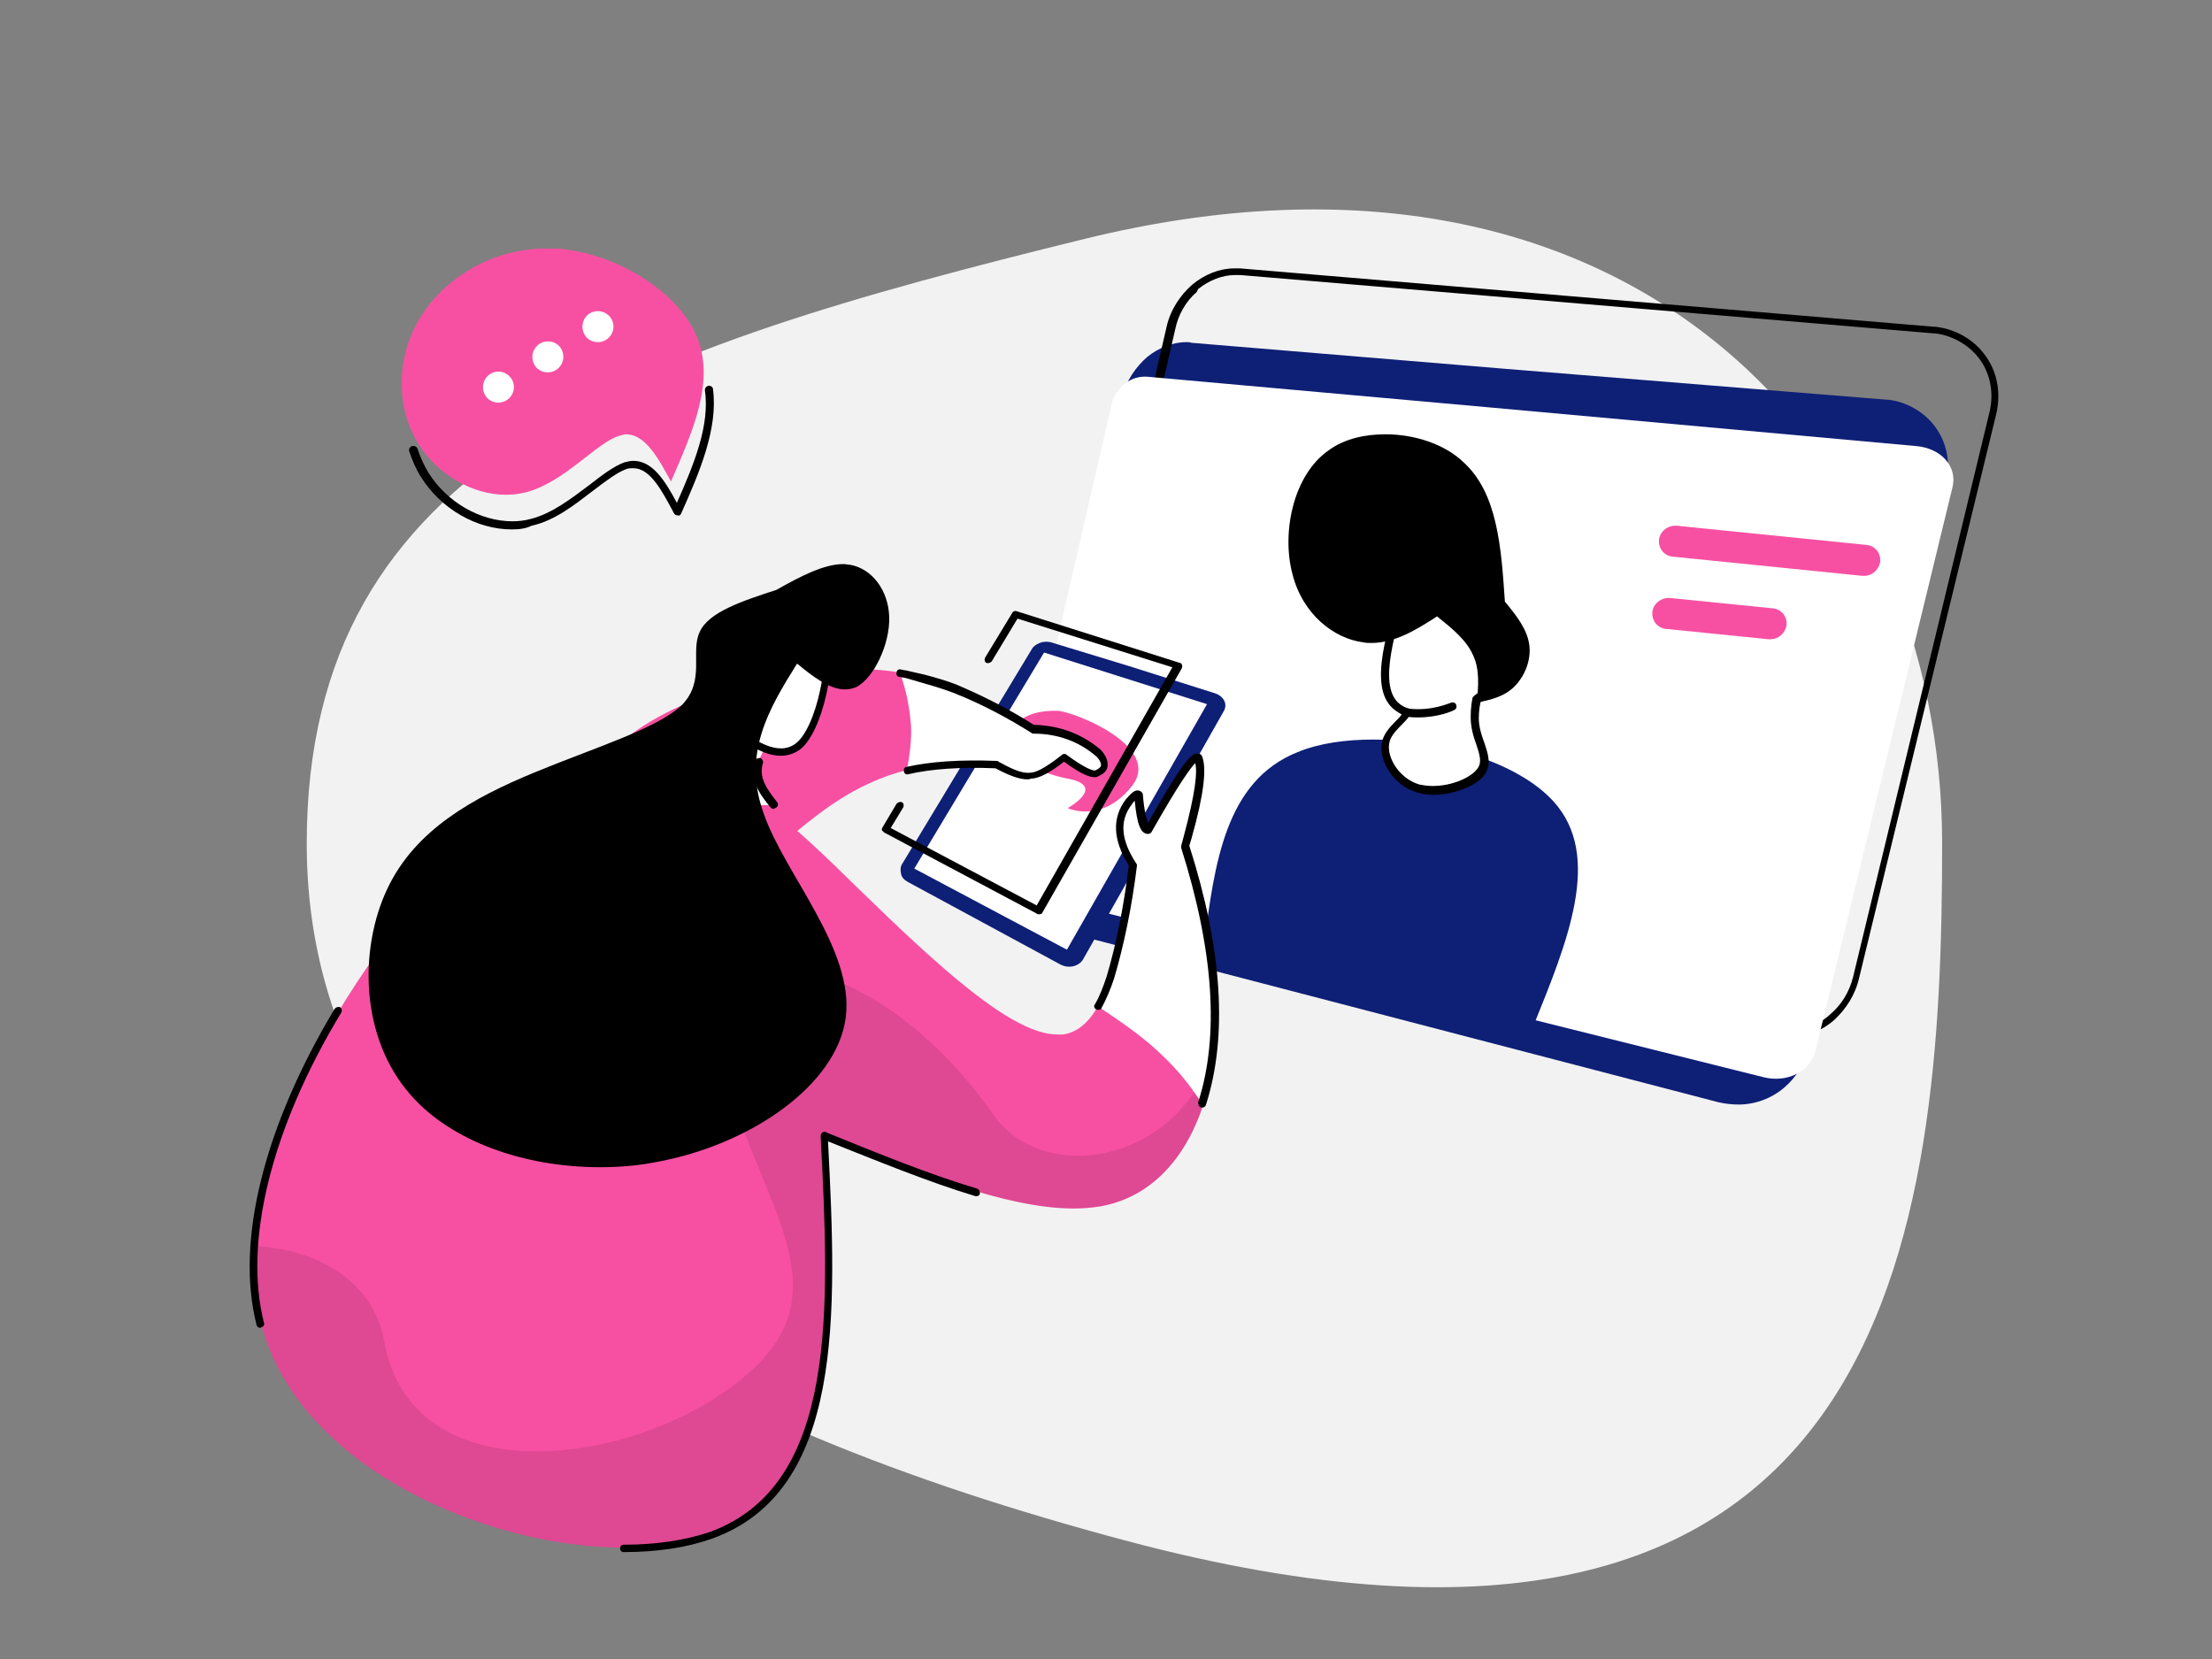 <?xml version="1.0" encoding="utf-8"?>
<!-- Generator: Adobe Illustrator 26.0.1, SVG Export Plug-In . SVG Version: 6.00 Build 0)  -->
<svg version="1.1" id="Layer_1" xmlns="http://www.w3.org/2000/svg" xmlns:xlink="http://www.w3.org/1999/xlink" x="0px" y="0px"
	 viewBox="0 0 300 225" style="enable-background:new 0 0 300 225;" xml:space="preserve">
<rect x="0" y="0" width="300" height="225" fill="#808080" stroke="none"/>
<style type="text/css">
	.st0{fill:#F2F2F2;}
	.st1{fill:#0E1F76;}
	.st2{fill:#FFFFFF;}
	.st3{fill:#F750A2;}
	.st4{opacity:0.1;}
</style>
<g id="Talk_Online_1_">
	<g>
		<path class="st0" d="M263.4,114.4c0,52.2-6.1,122.5-110.9,94.5c-58.4-15.6-110.9-42.3-110.9-94.5c0-52.2,43.6-66.8,105.5-82
			C222,14,263.4,62.2,263.4,114.4z"/>
	</g>
	<g>
		<g>
			<g>
				<path class="st1" d="M160.9,46.4L160.9,46.4c-1.9,0-3.8,0.8-5.3,2l-0.2,0.2l0.2-0.2l0,0c-1.6,1.4-2.9,3.3-3.4,5.5L138,115.6
					c-0.5,2.2-0.3,4.6,0.8,6.5c1,2,2.8,3.5,4.9,4.1l0,0l89.4,23.3l0,0c0.9,0.2,1.8,0.3,2.7,0.3c2.2,0,4.5-0.8,6.3-2.4
					c1.5-1.3,2.6-3.1,3.2-5.2l0,0c1.6-6.6,3.9-16,3.9-16c5.4-22.4,14.7-60.6,14.7-60.6l0,0c0.9-3.6-0.3-6.9-2.6-9v0
					c-1.2-1.1-2.6-1.8-4.1-2.2l0,0c-0.5-0.1-1-0.2-1.4-0.2l0,0L203.9,50l-42.2-3.5c0,0-0.1,0-0.1,0l0,0
					C161.4,46.4,161.2,46.4,160.9,46.4L160.9,46.4L160.9,46.4z"/>
			</g>
		</g>
		<g>
			<g>
				<path d="M242.2,140.8c-0.9,0-1.8-0.1-2.7-0.3l-89.4-23.3c-2.2-0.6-4.2-2.2-5.3-4.3c-1.1-2.1-1.4-4.5-0.8-6.9l14.2-61.6
					c0.5-2.3,1.8-4.3,3.5-5.8c0,0,0,0,0,0l0,0c1.7-1.4,3.7-2.2,5.7-2.2l0,0c0.2,0,0.5,0,0.7,0c0,0,0.1,0,0.1,0l93.9,7.9
					c0.5,0,1,0.1,1.5,0.2c1.7,0.4,3.2,1.2,4.4,2.3c2.6,2.4,3.6,5.9,2.7,9.5l-18.6,76.5c-0.5,2.1-1.7,4-3.3,5.5
					c-1.8,1.6-4.2,2.5-6.6,2.5C242.3,140.8,242.3,140.8,242.2,140.8z M162.3,39.6c-1.5,1.3-2.5,3.1-2.9,5l-14.2,61.6
					c-0.5,2.1-0.2,4.3,0.7,6.2c1,1.9,2.7,3.3,4.6,3.8l89.4,23.3c0.8,0.2,1.7,0.3,2.5,0.3c2.2,0,4.3-0.8,5.9-2.3c1.5-1.3,2.5-3,3-4.9
					L269.8,56c0.8-3.2-0.1-6.4-2.4-8.5c-1.1-1-2.4-1.7-3.9-2.1c-0.5-0.1-0.9-0.2-1.4-0.2l-93.9-7.9c-0.3,0-0.5,0-0.7,0c0,0,0,0,0,0
					c-1.7,0-3.5,0.7-5,1.9l0,0c0,0,0,0,0,0L162.3,39.6C162.3,39.5,162.3,39.5,162.3,39.6z M167.6,36.8L167.6,36.8L167.6,36.8z"/>
			</g>
		</g>
		<g>
			<g>
				<path class="st2" d="M155.7,51.1L155.7,51.1c-1.1-0.1-2.2,0.2-3.1,0.9c-0.9,0.7-1.6,1.7-1.8,2.7l-14.2,61.6
					c-0.2,1.1-0.1,2.2,0.5,3.1c0.5,0.9,1.4,1.6,2.4,1.8l99.7,24.9c3.2,0.8,6.3-0.8,7-3.5l18.6-76.5c0.7-2.8-1.5-5.3-4.9-5.6
					l-57.4-5.2L155.7,51.1L155.7,51.1L155.7,51.1z"/>
			</g>
		</g>
		<g>
			<g>
				<g>
					<path class="st1" d="M163.3,128.2c1.4-11.1,2.9-22.3,12.7-26.2c2.9-1.2,6.5-1.7,10.3-1.7c9.2,0,19.6,3.1,24.4,8.4
						c6.7,7.4,1.9,19-2.8,30.6L163.3,128.2z"/>
				</g>
			</g>
			<g>
				<g>
					<path class="st2" d="M191.2,84.4l11,4.6c-1.2,3.3-2.4,6.5-2.1,9.2c0.3,2.7,2.1,4.7,0.9,6.5c-1,1.4-3.9,2.6-6.6,2.6
						c-0.7,0-1.4-0.1-2-0.3c-3.1-0.9-4.9-4-4.5-6.1c0.4-2.1,2.9-3.2,3.8-5.7C192.6,92.6,191.9,88.5,191.2,84.4z"/>
				</g>
			</g>
			<g>
				<g>
					<path class="st2" d="M191.7,76.2c-2.6,7.8-5.2,15.7-2.9,18.9c0.9,1.3,2.7,1.9,4.7,1.9c2.8,0,6.1-1.2,7.9-3
						c3.1-3.1,2-8.1,0.9-13L191.7,76.2z"/>
				</g>
			</g>
			<g>
				<g>
					<path d="M194.4,107.8c-0.7,0-1.5-0.1-2.1-0.3c-3.3-0.9-5.3-4.3-4.9-6.7c0.2-1.2,1-2.1,1.9-3c0.3-0.3,0.6-0.6,0.8-0.9
						c-0.7-0.4-1.3-0.8-1.8-1.5c-2.5-3.5,0.1-11.2,2.9-19.4c0-0.1,0.2-0.3,0.3-0.3c0.1-0.1,0.3-0.1,0.4,0l10.6,4.8
						c0.2,0.1,0.3,0.2,0.3,0.4c1.1,5,2.2,10.2-1.1,13.5c-0.3,0.3-0.6,0.5-0.9,0.8c-0.2,0.9-0.3,2-0.2,2.9c0,0,0,0,0,0
						c0.1,0.9,0.4,1.8,0.7,2.6c0.5,1.5,1,2.9,0.1,4.3C200.4,106.5,197.2,107.8,194.4,107.8z M192,76.9c-2.5,7.4-4.9,14.9-2.8,17.9
						c0.4,0.6,1.1,1.1,1.9,1.3c0.2,0.1,0.3,0.2,0.3,0.3c0.1,0.2,0,0.3-0.1,0.5c-0.4,0.6-0.9,1.1-1.3,1.5c-0.8,0.8-1.5,1.6-1.6,2.5
						c-0.3,1.9,1.4,4.7,4.1,5.5c0.5,0.1,1.2,0.2,1.8,0.2c2.7,0,5.3-1.2,6.1-2.4c0.6-0.8,0.3-1.8-0.2-3.3c-0.3-0.8-0.6-1.8-0.7-2.8
						c-0.1-1.2,0-2.4,0.2-3.4c0-0.1,0.1-0.2,0.2-0.3c0.4-0.3,0.7-0.6,1-0.8c2.8-2.9,1.9-7.6,0.9-12.3L192,76.9z"/>
				</g>
			</g>
			<g>
				<g>
					<path d="M194.9,83.6c-2.8,1.8-5.7,3.6-8.9,3.6c-0.4,0-0.8,0-1.2-0.1c-3.8-0.5-8.1-3.7-9.5-9.2c-1.5-5.5,0-13.5,5-16.9
						c2.1-1.5,4.8-2.1,7.6-2.1c3.9,0,8,1.3,10.6,3.8c4.6,4.2,5.1,11.5,5.6,18.9c1.5,1.8,3,3.7,3.3,5.8c0.3,2.1-0.6,4.3-2,5.7
						c-1.4,1.4-3.2,1.8-5.1,2.2c0.2-2.2,0.4-4.5-0.5-6.4C198.9,86.8,196.9,85.2,194.9,83.6z"/>
				</g>
			</g>
		</g>
		<g>
			<g>
				<g>
					<g>
						<path class="st1" d="M142.5,87.1c-0.5-0.1-1-0.1-1.5,0.1c-0.5,0.2-0.9,0.5-1.1,0.9l-17.5,29c-0.3,0.4-0.3,0.9-0.2,1.4
							c0.1,0.5,0.4,0.8,0.9,1.1l20.7,11.2c1.1,0.6,2.5,0.3,3.1-0.7l19.1-33.7c0.5-0.9,0-2-1.3-2.4L153,90.3L142.5,87.1z"/>
					</g>
				</g>
				<g>
					<g>
						<path class="st2" d="M141.6,88.5l22.1,7l-19,33.3l-20.7-11L141.6,88.5z"/>
					</g>
					<g>
						<path class="st3" d="M143.4,96.4c-8.5-0.2-8.4,7.3,1.4,9.2c5.4,1,0,4,0,4s4.7,2.2,8.8-3.1C157.6,101.1,145.3,96.4,143.4,96.4z
							"/>
					</g>
				</g>
				<g>
					<g>
						<path d="M140.9,124c-0.1,0-0.2,0-0.3-0.1l-20.7-11c-0.1-0.1-0.2-0.2-0.3-0.3c0-0.1,0-0.3,0.1-0.4l1.9-3.2
							c0.2-0.2,0.5-0.3,0.7-0.2c0.3,0.1,0.3,0.5,0.2,0.7l-1.7,2.8l19.8,10.5l18.4-32.3L138,83.9l-3.5,5.8c-0.2,0.2-0.5,0.3-0.7,0.2
							c-0.3-0.1-0.3-0.5-0.2-0.7l3.7-6.1c0.1-0.2,0.4-0.3,0.6-0.2l22.1,7c0.2,0,0.3,0.2,0.3,0.3c0.1,0.1,0,0.3,0,0.4l-19,33.3
							C141.3,123.9,141.1,124,140.9,124z"/>
					</g>
				</g>
			</g>
			<g>
				<g>
					<path class="st3" d="M135.1,103.6c1.4,0.8,2.8,1.5,4.2,1.5c0.1,0,0.3,0,0.4,0c1.5-0.2,3-1.3,4.5-2.5c1.5,1.1,3,2.2,4.1,2.2
						c0,0,0,0,0,0c1.1,0,1.7-1,1-2.2c-0.7-1.1-2.7-2.4-4.5-3c-1.8-0.7-3.3-0.8-4.8-0.9c-6.7-4-13.4-8-24.5-8c-0.3,0-0.5,0-0.8,0
						C103.3,91,87.1,95.5,81,104.2c-6.1,8.7-2,21.7,5.3,22.3c0.2,0,0.3,0,0.5,0c7.3,0,17.5-11.5,25.9-17.3c7.3-5,13.4-5.7,19.2-5.7
						C133,103.6,134,103.6,135.1,103.6z"/>
				</g>
			</g>
			<g>
				<g>
					<path class="st2" d="M122.1,91.4c0.8,2.2,1.2,4.3,1.4,6.4c0.2,1.7,0,3.9-0.5,6.7c2.5-0.6,5.7-0.9,9.4-0.9c0.8,0,1.7,0,2.6,0
						l0.4,0.2c1.6,0.9,2.9,1.4,3.9,1.4c0.1,0,0.3,0,0.4,0c1,0,2.5-0.9,4.5-2.5c2,1.5,3.4,2.3,4.1,2.3c0.1,0,0.2,0,0.3-0.1
						c1.3-0.5,1.4-1.4,0.3-2.7c-2.5-2.2-5.4-3.3-8.9-3.3c-3.3-2.1-6.8-3.9-10.6-5.5c-1.3-0.5-2.7-0.9-4.1-1.3l-2.2-0.5
						C122.8,91.5,122.5,91.4,122.1,91.4L122.1,91.4z"/>
				</g>
			</g>
			<g>
				<g>
					<path d="M139.3,105.7c-1,0-2.4-0.5-4.1-1.4l-0.2-0.1c-4.8-0.2-8.8,0.1-11.8,0.8c-0.3,0.1-0.6-0.1-0.6-0.4
						c-0.1-0.3,0.1-0.6,0.4-0.6c3.1-0.7,7.2-1,12.2-0.8c0.1,0,0.2,0,0.2,0.1l0.4,0.2c1.8,1,3,1.4,3.9,1.3c0.7,0,1.9-0.5,4.3-2.4
						c0.2-0.2,0.5-0.2,0.7,0c2.6,1.9,3.5,2.1,3.8,2.1c0.5-0.2,0.7-0.4,0.8-0.6c0.1-0.3-0.1-0.8-0.6-1.3c-2.3-2-5.2-3.1-8.5-3.1
						c-0.1,0-0.2,0-0.3-0.1c-3.2-2-6.7-3.9-10.5-5.4c-1.3-0.5-2.6-0.9-4-1.3L123,92c-0.3-0.1-0.6-0.1-1-0.2c-0.3,0-0.5-0.3-0.4-0.6
						c0-0.3,0.3-0.5,0.6-0.4c0.3,0.1,0.7,0.1,1,0.2l2.2,0.5c1.5,0.4,2.9,0.8,4.2,1.3c3.8,1.6,7.3,3.4,10.6,5.5
						c3.5,0.1,6.5,1.2,9.1,3.4c0.8,0.9,1,1.6,0.9,2.3c-0.1,0.6-0.6,1-1.3,1.3c-0.1,0.1-0.3,0.1-0.5,0.1c-0.5,0-1.5-0.2-4.1-2.1
						c-1.9,1.5-3.4,2.3-4.5,2.3C139.6,105.7,139.5,105.7,139.3,105.7z"/>
				</g>
			</g>
			<g>
				<g>
					<path class="st3" d="M164.7,142c0,0.4-0.1,0.9-0.1,1.3c-1.1,9.4-5.9,18.6-15.3,20.3c-1.2,0.2-2.4,0.3-3.7,0.3
						c-9.2,0-21.5-5-33.8-10c1.2,23.9,2.4,47.8-15.4,54.2c-3.3,1.2-7.4,1.8-11.7,1.8c-18.9,0-44.3-11-49.3-30.4
						c-0.8-3.3-1.1-6.8-0.8-10.5c1.5-22.9,22.2-51.5,38.4-61.5c5.2-3.2,9.9-4.5,14.3-4.5c11.6,0,20.7,9.3,29.1,17.5
						c11.1,10.8,20.9,19.8,27,19.8c0.3,0,0.5,0,0.8,0c6-0.9,7.8-11.9,9.6-23c-1-1.8-1.9-3.7-1.7-5.6c0.2-1.9,1.6-3.8,2.2-3.9
						c0,0,0,0,0,0c0.6,0,0.5,1.8,0.6,2.9c0.2,1.1,0.6,1.4,1,1.8c2.6-4.4,5.1-8.8,6.2-9.5c0.1-0.1,0.2-0.1,0.3-0.1
						c0.8,0,0.5,2.7,0.1,5c-0.5,2.6-1.1,4.8-1.7,7C163.1,124,165.5,133,164.7,142z"/>
				</g>
				<path class="st4" d="M164.7,142c0,0.4-0.1,0.9-0.1,1.3c-1.1,9.4-5.9,18.6-15.3,20.3c-1.2,0.2-2.4,0.3-3.7,0.3
					c-9.2,0-21.5-5-33.8-10c1.2,23.9,2.4,47.8-15.4,54.2c-3.3,1.2-7.4,1.8-11.7,1.8c-18.9,0-44.3-11-49.3-30.4
					c-0.8-3.3-1.1-6.8-0.8-10.5c8.1,0.4,16,4.5,17.5,12.9c3.6,20.4,32.1,17.3,47.1,6.2c16.6-12.2,4.2-23.6-1.2-43.3
					c-5.4-19.8,19.7-17.7,36.6,6.2C141.5,161.2,160.5,157.6,164.7,142z"/>
			</g>
			<g>
				<g>
					<path d="M84.6,210.5c-0.3,0-0.5-0.2-0.5-0.5c0-0.3,0.2-0.5,0.5-0.5c4.4,0,8.3-0.6,11.6-1.7c17.5-6.3,16.3-30.4,15.1-53.7
						c0-0.2,0.1-0.4,0.2-0.5c0.2-0.1,0.3-0.1,0.5-0.1l0.1,0.1c6.9,2.8,14,5.7,20.4,7.6c0.3,0.1,0.4,0.4,0.4,0.7
						c-0.1,0.3-0.4,0.4-0.7,0.3c-6.3-1.9-13.1-4.7-19.9-7.4c1.2,23.5,2.2,47.5-15.8,53.9C93.1,209.9,89.1,210.5,84.6,210.5z"/>
				</g>
				<g>
					<path d="M35.3,180.1c-0.2,0-0.5-0.2-0.5-0.4c-2.9-11.3,1-26.9,10.6-42.9c0.2-0.2,0.5-0.3,0.7-0.2c0.3,0.1,0.3,0.5,0.2,0.7
						c-9.5,15.7-13.3,31.1-10.5,42.1c0.1,0.3-0.1,0.6-0.4,0.6C35.4,180.1,35.3,180.1,35.3,180.1z"/>
				</g>
			</g>
			<g>
				<g>
					<path class="st2" d="M162.4,102.9c-0.7,0-2.9,3.2-6.5,9.7c0,0,0,0,0,0c-0.6,0-1.1-1.5-1.4-4.6c0-0.1-0.1-0.2-0.2-0.2
						c-0.2,0-0.6,0.3-1.1,0.9c-1.8,2.4-1.6,5.2,0.5,8.6c-0.7,5.7-1.8,10.8-3.1,15.3c-0.5,1.5-1,2.8-1.7,3.9c3.7,2.4,6.7,4.6,8.9,6.8
						c1.7,1.6,3.5,3.7,5.3,6.5c3-9.1,2.2-20.7-2.3-34.8l0.3-1.1c1.6-5.8,2.1-9.4,1.5-10.8C162.5,102.9,162.5,102.9,162.4,102.9z"/>
				</g>
			</g>
			<g>
				<g>
					<path d="M163.1,150.2c-0.1,0-0.1,0-0.2,0c-0.3-0.1-0.4-0.4-0.4-0.7c2.9-9,2.1-20.6-2.3-34.5c0-0.1,0-0.2,0-0.3l0.3-1.1
						c1.7-6.3,1.9-9,1.6-10.1c-0.5,0.5-2,2.4-5.9,9.3c-0.1,0.2-0.3,0.3-0.5,0.3c-1,0-1.5-1.3-1.8-4.5c-0.1,0.1-0.3,0.3-0.4,0.5
						c-1.7,2.2-1.5,4.8,0.6,8c0.1,0.1,0.1,0.2,0.1,0.3c-0.7,5.7-1.8,10.9-3.1,15.3c-0.5,1.5-1.1,2.9-1.7,4c-0.1,0.3-0.5,0.3-0.7,0.2
						c-0.3-0.1-0.4-0.5-0.2-0.7c0.6-1,1.1-2.3,1.6-3.8c1.3-4.4,2.3-9.4,3-15c-2.2-3.5-2.3-6.5-0.4-9c0.7-0.8,1.1-1.2,1.6-1.2
						c0.3,0,0.6,0.2,0.7,0.5c0,0,0,0.1,0,0.1c0.2,2.3,0.5,3.3,0.7,3.8c5.3-9.4,6.1-9.4,6.7-9.4c0.3,0,0.5,0.1,0.6,0.3
						c0.7,1.6,0.3,5.2-1.4,11.2l-0.3,1c4.5,14.1,5.2,25.8,2.3,35C163.5,150.1,163.3,150.2,163.1,150.2z"/>
				</g>
			</g>
			<g>
				<g>
					<path class="st2" d="M90.4,102.7c1.8-1.1,3.6-2.2,4.9-4c1.3-1.9,2.3-4.5,3.2-7.1l10.8,3.2c-2.8,3.1-5.7,6.1-6.4,8.5
						c-0.7,2.4,0.6,4.1,2,5.9c-4.2,0-8.5,0-10.9-1.1C91.6,106.9,91,104.8,90.4,102.7z"/>
				</g>
			</g>
			<g>
				<g>
					<path class="st2" d="M96.2,96.3l3.7-13c2.9-1.2,5.9-2.5,8.2-2.5c1.6,0,2.9,0.6,3.6,2.3c1.7,4.1,0.1,14.4-3.1,17.7
						c-0.8,0.8-1.7,1.2-2.8,1.2C103.1,102,99.7,99.1,96.2,96.3z"/>
				</g>
			</g>
			<g>
				<path d="M104.9,109.7c-0.2,0-0.3-0.1-0.4-0.2c-1.4-1.7-2.9-3.7-2.1-6.3c0.1-0.3,0.4-0.4,0.7-0.4c0.3,0.1,0.4,0.4,0.4,0.6
					c-0.7,2.1,0.6,3.7,1.9,5.4c0.2,0.2,0.1,0.6-0.1,0.7C105.1,109.6,105,109.7,104.9,109.7z"/>
			</g>
			<g>
				<g>
					<path d="M105.9,102.5c-3,0-6.4-2.8-10.1-5.8c-0.2-0.1-0.2-0.3-0.2-0.5l3.7-13c0-0.2,0.2-0.3,0.3-0.3c2.9-1.2,6-2.5,8.4-2.5
						c2,0,3.4,0.9,4.1,2.7c1.8,4.4,0,15-3.2,18.2C108.2,102,107.1,102.5,105.9,102.5z M96.8,96.1c3.2,2.7,6.5,5.4,9.1,5.4
						c0.9,0,1.7-0.3,2.4-1c2.9-3,4.6-13.1,2.9-17.1c-0.6-1.4-1.6-2-3.1-2c-2.1,0-4.9,1.2-7.7,2.3L96.8,96.1z"/>
				</g>
			</g>
			<g>
				<g>
					<path d="M108.1,90c2.2,1.8,4.4,3.5,6.5,3.5c0.5,0,1-0.1,1.5-0.3c2.4-1.2,4.6-5.8,4.5-9.5c-0.1-3.7-2.4-6.6-5.3-7.1
						c-0.3,0-0.6-0.1-0.9-0.1c-2.7,0-5.9,1.7-9.1,3.5c-4.6,1.5-9.2,3-10.4,5.7c-1.3,2.7,0.8,6.6-2.4,9.9c-3.3,3.2-11.9,5.8-20.1,9.2
						c-8.2,3.4-16.1,7.7-19.9,15.8s-3.7,20.1,3.2,27.9c5.5,6.3,15.4,9.8,25.7,9.8c2.5,0,5.1-0.2,7.6-0.7
						c12.7-2.3,24.5-10.4,25.7-19.6c1.2-9.2-8.3-19.5-11.1-27.6C100.6,102.2,104.3,96.1,108.1,90z"/>
				</g>
			</g>
		</g>
		<g>
			<g>
				<path class="st3" d="M252.8,78.1c-0.1,0-0.2,0-0.2,0l-25.7-2.6c-1.2-0.1-2-1.1-1.9-2.3c0.1-1.1,1.2-2,2.4-1.9l25.7,2.6
					c1.2,0.1,2,1.1,1.9,2.3C254.8,77.3,253.9,78.1,252.8,78.1z"/>
			</g>
		</g>
		<g>
			<g>
				<path class="st3" d="M240.1,86.7c-0.1,0-0.2,0-0.2,0L226,85.3c-1.2-0.1-2-1.1-1.9-2.3c0.1-1.1,1.2-2,2.4-1.9l13.9,1.4
					c1.2,0.1,2,1.1,1.9,2.3C242.1,85.9,241.2,86.7,240.1,86.7z"/>
			</g>
		</g>
		<g>
			<path d="M192.3,97.3c-0.4,0-0.9,0-1.4-0.1c-0.3,0-0.5-0.3-0.5-0.6c0-0.3,0.3-0.5,0.6-0.5c3.2,0.4,5.7-0.8,5.8-0.8
				c0.3-0.1,0.6,0,0.7,0.3c0.1,0.3,0,0.6-0.3,0.7C197.1,96.4,195.1,97.3,192.3,97.3z"/>
		</g>
		<g>
			<g>
				<g>
					<path class="st3" d="M91,65.3c3-6.9,6.1-13.8,3.4-19.9s-11.2-11.2-19-11.7c-0.4,0-0.9,0-1.3,0c-7.2,0-13.7,3.9-17,9.2
						c-3.5,5.5-3.4,12.5-0.3,17.4c2.6,4.1,7.3,6.8,11.8,6.8c0.9,0,1.7-0.1,2.6-0.3c5.3-1.3,9.7-6.8,12.8-7.7c0.4-0.1,0.7-0.2,1-0.2
						C87.6,59,89.3,62.2,91,65.3z"/>
				</g>
			</g>
			<g>
				<g>
					<path d="M69.4,71.8c-4.8,0-9.6-2.8-12.3-7.1c-0.7-1.1-1.2-2.3-1.6-3.5c-0.1-0.3,0.1-0.6,0.4-0.7c0.3-0.1,0.6,0.1,0.7,0.3
						c0.4,1.2,0.9,2.3,1.5,3.3c2.5,4,7,6.6,11.4,6.6c0.8,0,1.7-0.1,2.4-0.3c2.9-0.7,5.6-2.8,8-4.6c1.8-1.4,3.4-2.6,4.8-3.1
						c0.4-0.1,0.8-0.2,1.2-0.2c2.6,0,4.3,2.7,5.9,5.7c2.3-5.2,4.5-10.5,3.8-15.3c0-0.3,0.2-0.5,0.5-0.6c0.3,0,0.6,0.2,0.6,0.5
						c0.7,5.3-1.8,11.2-4.3,16.8c-0.1,0.2-0.2,0.4-0.5,0.3c-0.2,0-0.4-0.1-0.5-0.3c-1.6-3-3.2-6.1-5.5-6.1c-0.3,0-0.6,0-0.9,0.1
						c-1.2,0.4-2.8,1.6-4.5,2.9c-2.5,1.9-5.2,4.1-8.4,4.8C71.3,71.7,70.4,71.8,69.4,71.8z"/>
				</g>
			</g>
			<g>
				<path class="st2" d="M69.7,52.5c0,1.1-0.9,2.1-2.1,2.1c-1.2,0-2.1-0.9-2.1-2.1c0-1.1,0.9-2.1,2.1-2.1
					C68.7,50.4,69.7,51.3,69.7,52.5z"/>
			</g>
			<g>
				<path class="st2" d="M76.4,48.4c0,1.1-0.9,2.1-2.1,2.1c-1.2,0-2.1-0.9-2.1-2.1c0-1.1,0.9-2.1,2.1-2.1
					C75.5,46.3,76.4,47.2,76.4,48.4z"/>
			</g>
			<g>
				<path class="st2" d="M83.2,44.3c0,1.1-0.9,2.1-2.1,2.1c-1.2,0-2.1-0.9-2.1-2.1s0.9-2.1,2.1-2.1C82.2,42.2,83.2,43.1,83.2,44.3z"
					/>
			</g>
		</g>
	</g>
</g>
</svg>
